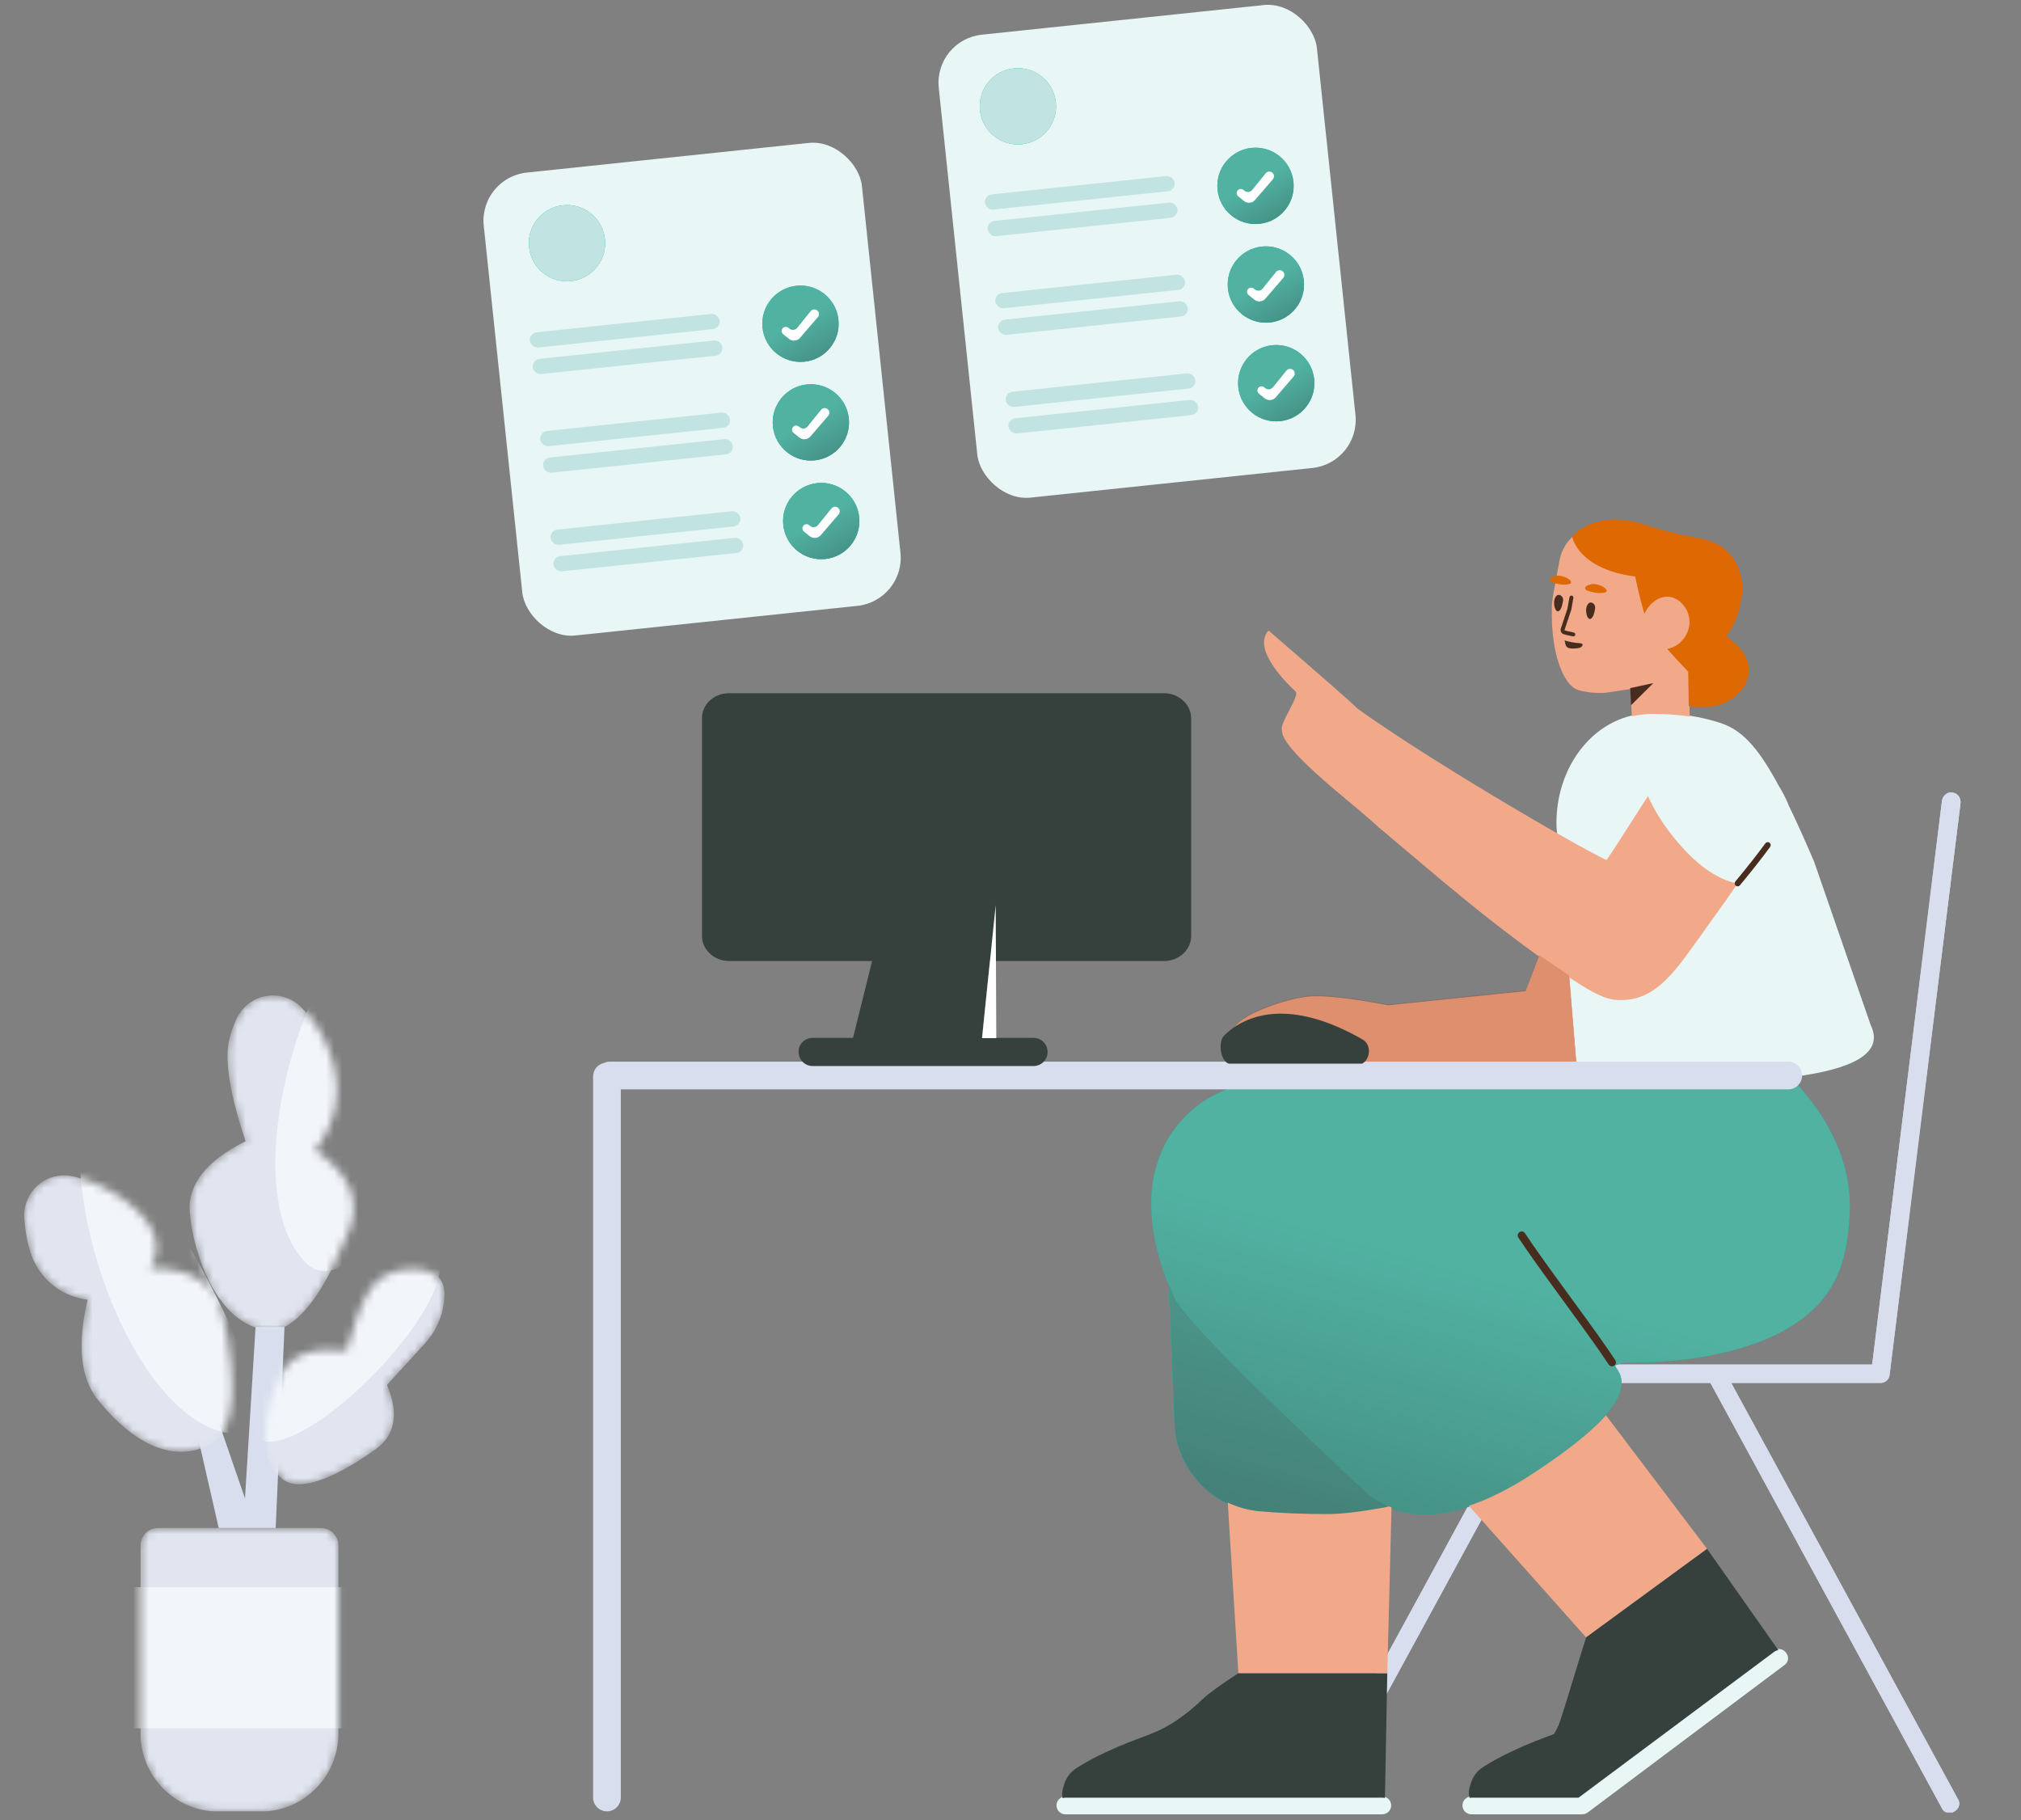 <svg width="251" height="226" viewBox="0 0 251 226" fill="none" xmlns="http://www.w3.org/2000/svg">
<rect x="0" y="0" width="251" height="226" fill="#808080" stroke="none"/>
<g clip-path="url(#clip0_848_10117)">
<path d="M35.334 164.782L34.24 189.737H27.162L23.765 174.871L26.188 173.774L30.428 186.065L31.739 164.782H35.334Z" fill="#D8DEED"/>
<mask id="mask0_848_10117" style="mask-type:alpha" maskUnits="userSpaceOnUse" x="3" y="123" width="53" height="102">
<path d="M19.633 189.737H39.854C41.057 189.737 42.032 190.718 42.032 191.928V215.247C42.032 220.606 37.714 224.95 32.388 224.95H27.099C21.773 224.95 17.455 220.606 17.455 215.247V191.928C17.455 190.718 18.43 189.737 19.633 189.737ZM3.018 151.363C2.974 150.833 3.015 150.3 3.139 149.783C3.781 147.094 6.468 145.438 9.141 146.084C11.561 146.669 13.762 147.713 15.744 149.218C19.291 151.91 20.273 154.658 18.692 157.461C23.846 157.461 26.852 159.431 27.709 163.373C29.392 171.117 29.392 177.639 26.154 179.339C20.608 182.25 15.316 177.812 12.115 173.774C9.981 171.082 9.57 166.956 10.881 161.398C8.195 161.013 6.129 159.701 4.682 157.461C3.791 156.082 3.237 154.05 3.018 151.363ZM54.156 158.332C55.151 158.996 55.434 160.376 55.006 162.472C54.676 164.087 53.916 165.582 52.806 166.795L48.064 171.977C49.577 175.563 49.09 178.238 46.605 180.002C41.721 183.47 37.192 185.404 35.061 183.656C31.412 180.662 33.14 173.878 35.005 170.454C36.248 168.171 38.926 167.257 43.037 167.712C43.942 164.2 44.96 161.609 46.091 159.939C47.788 157.433 52.071 156.941 54.156 158.332ZM29.384 126.49C29.623 125.976 29.948 125.507 30.343 125.103C32.272 123.132 35.423 123.107 37.382 125.048C39.061 126.711 40.3 128.713 41.1 131.055C42.544 135.282 41.897 139.21 39.16 142.839C43.433 145.74 44.83 149.064 43.35 152.814C40.441 160.182 36.816 165.588 33.187 165.176C26.97 164.469 23.977 155.682 23.568 150.533C23.296 147.101 25.605 144.16 30.496 141.709C28.958 137.153 28.212 133.54 28.258 130.869C28.281 129.51 28.656 128.05 29.384 126.49Z" fill="white"/>
</mask>
<g mask="url(#mask0_848_10117)">
<path d="M19.633 189.737H39.854C41.057 189.737 42.032 190.718 42.032 191.928V215.247C42.032 220.606 37.714 224.95 32.388 224.95H27.099C21.773 224.95 17.455 220.606 17.455 215.247V191.928C17.455 190.718 18.43 189.737 19.633 189.737ZM3.018 151.363C2.974 150.833 3.015 150.3 3.139 149.783C3.781 147.094 6.468 145.438 9.141 146.084C11.561 146.669 13.762 147.713 15.744 149.218C19.291 151.91 20.273 154.658 18.692 157.461C23.846 157.461 26.852 159.431 27.709 163.373C29.392 171.117 29.392 177.639 26.154 179.339C20.608 182.25 15.316 177.812 12.115 173.774C9.981 171.082 9.57 166.956 10.881 161.398C8.195 161.013 6.129 159.701 4.682 157.461C3.791 156.082 3.237 154.05 3.018 151.363ZM54.156 158.332C55.151 158.996 55.434 160.376 55.006 162.472C54.676 164.087 53.916 165.582 52.806 166.795L48.064 171.977C49.577 175.563 49.09 178.238 46.605 180.002C41.721 183.47 37.192 185.404 35.061 183.656C31.412 180.662 33.14 173.878 35.005 170.454C36.248 168.171 38.926 167.257 43.037 167.712C43.942 164.2 44.96 161.609 46.091 159.939C47.788 157.433 52.071 156.941 54.156 158.332ZM29.384 126.49C29.623 125.976 29.948 125.507 30.343 125.103C32.272 123.132 35.423 123.107 37.382 125.048C39.061 126.711 40.3 128.713 41.1 131.055C42.544 135.282 41.897 139.21 39.16 142.839C43.433 145.74 44.83 149.064 43.35 152.814C40.441 160.182 36.816 165.588 33.187 165.176C26.97 164.469 23.977 155.682 23.568 150.533C23.296 147.101 25.605 144.16 30.496 141.709C28.958 137.153 28.212 133.54 28.258 130.869C28.281 129.51 28.656 128.05 29.384 126.49Z" fill="#E1E5F0"/>
<path d="M31.002 177.257C30.404 177.98 29.37 178.227 27.805 177.864C14.067 174.673 3.643 138.458 14.213 130.87C16.558 129.187 12.918 139.159 15.471 142.53C21.63 150.662 30.206 165.492 31.486 173.156C32.819 170.419 35.793 167.724 37.948 164.783C42.93 157.985 47.994 150.876 53.176 154.055C61.382 159.089 33.838 186.095 31.002 177.257ZM52.622 109.986C65.602 109.642 47.388 166.967 37.772 156.592C28.157 146.218 39.643 110.33 52.622 109.986ZM15.744 197.092H43.588V214.621H15.744V197.092Z" fill="#F2F6FB"/>
</g>
</g>
<rect x="59.453" y="22.057" width="47.224" height="57.8" rx="6" transform="rotate(-6 59.453 22.057)" fill="#E8F6F5"/>
<rect x="65.715" y="41.361" width="23.69" height="1.895" rx="0.948" transform="rotate(-6 65.715 41.361)" fill="#C1E3E1"/>
<rect x="66.062" y="44.659" width="23.69" height="1.895" rx="0.948" transform="rotate(-6 66.062 44.659)" fill="#C1E3E1"/>
<circle cx="99.418" cy="40.2" r="4.738" transform="rotate(-6 99.418 40.2)" fill="#00B5A2"/>
<circle cx="99.418" cy="40.2" r="4.738" transform="rotate(-6 99.418 40.2)" fill="url(#paint0_linear_848_10117)"/>
<path d="M99.013 40.706C98.774 41.002 98.34 41.048 98.044 40.809L97.912 40.703C97.7 40.533 97.391 40.558 97.21 40.761C97.015 40.979 97.042 41.316 97.269 41.5L97.977 42.074C98.398 42.414 99.013 42.358 99.365 41.948L101.574 39.377C101.766 39.154 101.759 38.823 101.559 38.607C101.32 38.349 100.907 38.363 100.685 38.637L99.013 40.706Z" fill="white"/>
<rect x="67.004" y="53.612" width="23.69" height="1.895" rx="0.948" transform="rotate(-6 67.004 53.612)" fill="#C1E3E1"/>
<rect x="67.351" y="56.91" width="23.69" height="1.895" rx="0.948" transform="rotate(-6 67.351 56.91)" fill="#C1E3E1"/>
<circle cx="100.707" cy="52.452" r="4.738" transform="rotate(-6 100.707 52.452)" fill="#00B5A2"/>
<circle cx="100.707" cy="52.452" r="4.738" transform="rotate(-6 100.707 52.452)" fill="url(#paint1_linear_848_10117)"/>
<path d="M100.301 52.957C100.062 53.253 99.629 53.299 99.332 53.061L99.2 52.955C98.988 52.784 98.679 52.809 98.498 53.013C98.303 53.231 98.33 53.567 98.557 53.751L99.265 54.325C99.686 54.665 100.301 54.61 100.653 54.199L102.862 51.629C103.054 51.406 103.048 51.074 102.847 50.858C102.608 50.6 102.195 50.614 101.973 50.888L100.301 52.957Z" fill="white"/>
<rect x="68.29" y="65.863" width="23.69" height="1.895" rx="0.948" transform="rotate(-6 68.29 65.863)" fill="#C1E3E1"/>
<rect x="68.638" y="69.162" width="23.69" height="1.895" rx="0.948" transform="rotate(-6 68.638 69.162)" fill="#C1E3E1"/>
<circle cx="101.993" cy="64.703" r="4.738" transform="rotate(-6 101.993 64.703)" fill="#00B5A2"/>
<circle cx="101.993" cy="64.703" r="4.738" transform="rotate(-6 101.993 64.703)" fill="url(#paint2_linear_848_10117)"/>
<path d="M101.588 65.208C101.349 65.504 100.916 65.55 100.619 65.312L100.488 65.206C100.275 65.035 99.966 65.06 99.785 65.264C99.59 65.482 99.617 65.819 99.844 66.003L100.553 66.576C100.973 66.916 101.588 66.861 101.94 66.451L104.149 63.88C104.341 63.657 104.335 63.325 104.134 63.109C103.895 62.851 103.482 62.865 103.26 63.139L101.588 65.208Z" fill="white"/>
<circle cx="70.418" cy="30.2" r="4.738" transform="rotate(-6 70.418 30.2)" fill="#00B5A2"/>
<circle cx="70.418" cy="30.2" r="4.738" transform="rotate(-6 70.418 30.2)" fill="#C1E3E1"/>
<rect x="115.962" y="4.936" width="47.224" height="57.8" rx="6" transform="rotate(-6 115.962 4.936)" fill="#E8F6F5"/>
<rect x="122.225" y="24.24" width="23.69" height="1.895" rx="0.948" transform="rotate(-6 122.225 24.24)" fill="#C1E3E1"/>
<rect x="122.572" y="27.538" width="23.69" height="1.895" rx="0.948" transform="rotate(-6 122.572 27.538)" fill="#C1E3E1"/>
<circle cx="155.928" cy="23.08" r="4.738" transform="rotate(-6 155.928 23.08)" fill="#00B5A2"/>
<circle cx="155.928" cy="23.08" r="4.738" transform="rotate(-6 155.928 23.08)" fill="url(#paint3_linear_848_10117)"/>
<path d="M155.523 23.585C155.284 23.881 154.85 23.927 154.554 23.689L154.422 23.583C154.21 23.412 153.901 23.437 153.719 23.64C153.524 23.858 153.552 24.195 153.779 24.379L154.487 24.953C154.907 25.293 155.522 25.238 155.875 24.827L158.084 22.257C158.276 22.033 158.269 21.702 158.069 21.486C157.829 21.228 157.416 21.242 157.195 21.516L155.523 23.585Z" fill="white"/>
<rect x="123.514" y="36.491" width="23.69" height="1.895" rx="0.948" transform="rotate(-6 123.514 36.491)" fill="#C1E3E1"/>
<rect x="123.86" y="39.79" width="23.69" height="1.895" rx="0.948" transform="rotate(-6 123.86 39.79)" fill="#C1E3E1"/>
<circle cx="157.217" cy="35.331" r="4.738" transform="rotate(-6 157.217 35.331)" fill="#00B5A2"/>
<circle cx="157.217" cy="35.331" r="4.738" transform="rotate(-6 157.217 35.331)" fill="url(#paint4_linear_848_10117)"/>
<path d="M156.811 35.836C156.572 36.132 156.138 36.179 155.842 35.94L155.71 35.834C155.498 35.663 155.189 35.688 155.007 35.892C154.813 36.11 154.84 36.447 155.067 36.631L155.775 37.204C156.196 37.544 156.81 37.489 157.163 37.079L159.372 34.508C159.564 34.285 159.557 33.953 159.357 33.737C159.117 33.479 158.705 33.493 158.483 33.767L156.811 35.836Z" fill="white"/>
<rect x="124.8" y="48.742" width="23.69" height="1.895" rx="0.948" transform="rotate(-6 124.8 48.742)" fill="#C1E3E1"/>
<rect x="125.147" y="52.041" width="23.69" height="1.895" rx="0.948" transform="rotate(-6 125.147 52.041)" fill="#C1E3E1"/>
<circle cx="158.503" cy="47.582" r="4.738" transform="rotate(-6 158.503 47.582)" fill="#00B5A2"/>
<circle cx="158.503" cy="47.582" r="4.738" transform="rotate(-6 158.503 47.582)" fill="url(#paint5_linear_848_10117)"/>
<path d="M158.098 48.087C157.859 48.383 157.425 48.43 157.128 48.191L156.997 48.085C156.784 47.914 156.475 47.94 156.294 48.143C156.099 48.361 156.126 48.698 156.354 48.882L157.062 49.455C157.482 49.796 158.097 49.74 158.45 49.33L160.659 46.759C160.85 46.536 160.844 46.204 160.644 45.989C160.404 45.73 159.991 45.745 159.77 46.019L158.098 48.087Z" fill="white"/>
<circle cx="126.418" cy="13.2" r="4.738" transform="rotate(-6 126.418 13.2)" fill="#00B5A2"/>
<circle cx="126.418" cy="13.2" r="4.738" transform="rotate(-6 126.418 13.2)" fill="#C1E3E1"/>
<g clip-path="url(#clip1_848_10117)">
<path d="M234.685 170.598V170.644C234.685 171.234 234.169 171.726 233.578 171.726H215.008L221.551 183.729C226.224 192.288 230.873 200.823 235.522 209.382L243.22 223.5C243.49 223.992 243.269 224.631 242.753 224.926L242.654 224.976C242.138 225.271 241.474 225.098 241.228 224.631L212.426 171.726H193.242L164.44 224.631C164.194 225.098 163.53 225.246 163.014 224.976L162.915 224.926C162.399 224.631 162.178 223.992 162.448 223.5L170.147 209.382C174.82 200.823 179.468 192.288 184.117 183.729L190.66 171.726H166.039C165.424 171.726 164.932 171.234 164.932 170.644V170.521C164.932 169.931 165.449 169.439 166.039 169.439H182.764C193.66 169.439 204.58 169.439 215.501 169.439H232.514L234.587 152.665C236.013 141.252 237.415 129.815 238.842 118.378L241.179 99.489C241.252 98.825 241.818 98.333 242.433 98.407L242.556 98.431C243.146 98.505 243.564 99.12 243.49 99.735L234.71 170.472C234.703 170.515 234.695 170.557 234.685 170.598Z" fill="#D8DEED"/>
<path d="M234.685 170.598V170.644C234.685 171.234 234.169 171.726 233.578 171.726H215.008L221.551 183.729C226.224 192.288 230.873 200.823 235.522 209.382L243.22 223.5C243.49 223.992 243.269 224.631 242.753 224.926L242.654 224.976C242.138 225.271 241.474 225.099 241.228 224.631L212.426 171.726H193.242L164.44 224.631C164.194 225.099 163.53 225.246 163.014 224.976L162.915 224.926C162.399 224.631 162.178 223.992 162.448 223.5L170.147 209.382C174.82 200.823 179.468 192.288 184.117 183.729L190.66 171.726H166.039C165.424 171.726 164.932 171.234 164.932 170.644V170.521C164.932 169.931 165.449 169.439 166.039 169.439H182.764C193.66 169.439 204.58 169.439 215.501 169.439H232.514L234.587 152.665C236.013 141.252 237.415 129.815 238.842 118.378L241.178 99.489C241.252 98.825 241.818 98.333 242.433 98.407L242.556 98.431C243.146 98.505 243.564 99.12 243.49 99.735L234.71 170.472C234.703 170.515 234.695 170.557 234.685 170.598Z" fill="#D8DEED"/>
</g>
<g clip-path="url(#clip2_848_10117)">
<path d="M196.032 223.082L182.739 223.082C182.128 223.082 181.633 223.577 181.633 224.189C181.633 224.8 182.128 225.295 182.739 225.295L196.513 225.295C196.764 225.295 196.996 225.212 197.182 225.071L197.185 225.071L221.662 206.729C222.111 206.393 222.221 205.73 221.859 205.306L221.787 205.182C221.571 204.907 221.229 204.754 220.884 204.772C220.688 204.769 220.514 204.84 220.34 204.96L196.032 223.082ZM132.319 223.082C131.707 223.082 131.212 223.577 131.212 224.189C131.212 224.8 131.707 225.295 132.319 225.295L171.671 225.295C172.283 225.295 172.778 224.8 172.778 224.189C172.778 223.577 172.283 223.082 171.671 223.082L132.319 223.082Z" fill="#E8F6F5"/>
<path d="M131.969 223.29C132.085 223.249 132.209 223.227 132.339 223.227L171.692 223.227C171.8 223.227 171.904 223.243 172.003 223.271L172.295 207.77L153.799 207.77C151.526 209.256 150.048 210.329 149.364 210.989C148.338 211.98 147.24 212.895 146.045 213.686C143.158 215.579 141.658 215.553 137.268 217.617C136.078 218.162 134.936 218.781 133.817 219.475C132.697 220.169 132.315 220.949 131.999 222.125C131.947 222.32 131.943 222.517 131.915 222.689C131.911 222.953 131.931 223.145 131.969 223.29ZM220.866 204.918L212.005 192.318L197.004 203.298L196.536 204.766C194.709 210.769 193.719 213.933 193.566 214.258C193.381 214.639 193.191 214.99 192.992 215.332C191.645 215.853 190.118 216.359 187.778 217.478C186.588 218.023 185.445 218.643 184.326 219.337C183.207 220.03 182.824 220.811 182.509 221.986C182.456 222.182 182.453 222.379 182.425 222.551C182.421 222.802 182.459 223.037 182.523 223.253C182.599 223.236 182.678 223.227 182.76 223.227L196.052 223.227L220.36 205.105C220.523 204.993 220.685 204.924 220.866 204.918Z" fill="#36403D"/>
<path d="M172.469 187.193C177.241 189.173 183.2 187.789 190.348 183.04C203.047 174.603 201.857 171.484 200.75 169.885C200.75 169.86 200.552 169.568 200.552 169.543C200.946 169.543 200.497 169.223 203.301 169.199C206.105 169.174 221.207 168.854 226.987 160.516C229.292 157.19 229.471 153.507 229.643 151.859C230.282 145.448 227.831 139.388 222.287 133.679C182.148 133.714 162.046 133.716 161.981 133.683C161.882 133.634 154.211 133.433 149.25 136.915C144.492 140.255 140.255 147.333 145.157 159.682L145.875 176.777C146.118 182.565 150.608 187.279 156.377 187.805C158.95 188.039 161.772 188.156 164.843 188.156C166.512 188.156 168.825 187.886 171.782 187.345C172.014 187.303 172.243 187.252 172.469 187.193Z" fill="#00B5A2"/>
<path d="M172.469 187.193C177.241 189.173 183.2 187.789 190.348 183.04C203.047 174.603 201.857 171.484 200.75 169.885C200.75 169.86 200.552 169.568 200.552 169.543C200.946 169.543 200.497 169.223 203.301 169.199C206.105 169.174 221.207 168.854 226.987 160.516C229.292 157.19 229.471 153.507 229.643 151.859C230.282 145.448 227.831 139.388 222.287 133.679C182.148 133.714 162.046 133.716 161.981 133.683C161.882 133.634 154.211 133.433 149.25 136.915C144.492 140.255 140.255 147.333 145.157 159.682L145.875 176.777C146.118 182.565 150.608 187.279 156.377 187.805C158.95 188.039 161.772 188.156 164.843 188.156C166.512 188.156 168.825 187.886 171.782 187.345C172.014 187.303 172.243 187.252 172.469 187.193Z" fill="url(#paint6_linear_848_10117)"/>
<path opacity="0.177" d="M172.604 187.122C171.689 186.752 170.819 186.26 169.991 185.645C154.884 171.513 146.846 163.358 145.877 161.182C145.625 160.617 145.392 160.062 145.177 159.517L145.9 176.736C146.143 182.524 150.632 187.238 156.401 187.763C158.974 187.997 161.796 188.114 164.868 188.114C166.536 188.114 168.849 187.844 171.807 187.304C172.077 187.254 172.342 187.194 172.604 187.122H172.604Z" fill="#444444"/>
<path d="M189.397 153.137C190.61 154.973 191.888 156.756 194.991 161.001C198.105 165.26 199.387 167.049 200.612 168.903C200.762 169.129 200.7 169.435 200.473 169.584C200.247 169.734 199.941 169.672 199.792 169.445C198.578 167.61 197.3 165.826 194.197 161.582C191.083 157.322 189.801 155.533 188.576 153.68C188.426 153.453 188.488 153.148 188.715 152.998C188.942 152.848 189.247 152.91 189.397 153.137Z" fill="#482D1F"/>
<path d="M222.149 100.01C221.843 99.217 221.415 98.379 220.867 97.495C218.183 92.499 216.18 90.605 213.666 89.773C211.191 88.954 208.389 88.544 205.259 88.544C198.104 88.544 193.081 95.174 193.313 102.671L195.939 134.019C207.463 134.794 216.784 134.639 223.902 133.554C231.019 132.469 233.832 130.389 232.341 127.313L225.303 106.991C224.134 104.258 223.096 101.955 222.149 100.01L222.149 100.01Z" fill="#E8F6F5"/>
<path d="M199.456 175.746C197.84 177.571 195.054 179.913 190.421 182.954C187.57 184.825 184.907 186.168 182.434 186.982L196.977 203.312L212.004 192.318L199.456 175.746ZM172.823 187.175C172.725 187.137 172.627 187.099 172.529 187.059C172.302 187.118 172.072 187.168 171.839 187.21C168.882 187.744 166.569 188.011 164.9 188.011C161.826 188.011 159.003 187.895 156.428 187.664C155.024 187.537 153.696 187.163 152.486 186.585L153.798 207.77H172.294L172.823 187.175ZM209.683 79.571C210.557 78.888 211.174 77.727 210.996 76.406C210.836 75.132 210.013 73.708 208.891 73.327C207.749 72.939 206.181 73.754 206.29 73.174L207.586 67.011C207.651 66.622 207.411 66.239 207.028 66.15C206.16 65.975 205.306 65.955 204.445 65.529C204.349 65.507 204.259 65.46 204.163 65.438C203.371 65.154 198.955 63.504 195.724 66.241C195.447 66.455 195.178 66.746 194.903 67.061C194.254 67.795 193.841 68.71 193.668 69.679L192.869 74.013C192.817 74.456 192.742 74.893 192.738 75.346C192.57 80.886 194.072 85.095 196.052 85.703C196.286 85.783 197.574 86.105 199.178 86.046C199.333 86.032 199.197 86.076 201.398 85.726C201.809 85.667 202.18 85.61 202.515 85.555L202.66 88.951C203.447 88.774 204.275 88.67 205.138 88.645C206.796 88.645 208.367 88.752 209.852 88.967L209.683 79.571ZM194.923 121.384C195.032 121.458 195.143 121.531 195.253 121.605C198.136 123.519 199.542 124.088 200.758 124.166C205.97 124.507 208.373 120.07 212.46 114.446C213.773 112.639 214.887 111.06 215.801 109.71C215.797 109.71 215.793 109.711 215.789 109.711C213.168 109.199 210.517 107.278 207.836 103.947C206.486 102.27 205.431 100.574 204.67 98.858C201.431 103.925 199.717 106.574 199.528 106.806C194.903 104.576 176.964 94.039 168.58 87.978C168.142 87.491 164.461 84.262 157.538 78.291C155.607 80.489 159.263 84.333 160.945 85.913C161.347 86.57 158.818 89.994 159.221 90.651C158.964 92.911 167.44 99.344 170.125 101.748C170.951 102.483 171.44 102.932 172.611 103.899C178.974 109.257 184.422 113.977 191.128 118.763L189.468 123.069L172.39 124.834C167.727 123.942 164.44 123.579 162.53 123.743C159.262 124.024 151.028 126.995 153.717 128.908C155.511 130.183 159.434 131.798 165.486 133.753C183.685 134.103 193.837 134.203 195.94 134.053L194.923 121.384V121.384Z" fill="#F2A98A"/>
<path d="M204.229 76.215L204.555 75.615C204.555 75.615 205.006 74.884 205.895 74.388C205.975 74.349 206.538 74.056 207.203 74.1C208.385 74.166 209.473 75.263 209.744 76.518C210.056 77.829 209.485 79.065 208.635 79.815C208.102 80.285 207.508 80.492 207.058 80.589C207.766 81.38 208.635 82.32 209.666 83.408L209.74 87.658C212.236 88.094 214.232 87.635 215.726 86.282C218.151 84.086 217.15 81.509 215.857 80.244C215.561 79.955 215.049 79.495 214.416 78.966C214.886 78.331 215.336 77.565 215.685 76.656C215.991 75.767 217.112 72.77 215.66 69.986C215.158 68.987 214.462 68.397 214.165 68.152C212.53 66.815 211.005 66.968 207.379 66.055C206.618 65.854 205.497 65.57 204.188 65.116C204.087 65.118 203.996 65.072 203.901 65.05C203.108 64.766 198.772 63.538 195.712 66.188C195.7 66.236 195.234 66.507 195.241 66.585C195.241 66.585 195.855 70.654 203.086 71.591C203.086 71.591 203.605 74.224 204.229 76.215ZM192.696 72.272C193.138 72.442 193.892 72.677 194.617 72.58C195.747 72.468 194.787 71.661 193.791 71.499C193.305 71.421 192.893 71.585 192.635 71.731C192.431 71.864 192.466 72.173 192.696 72.272ZM197.063 73.306C197.528 73.481 198.283 73.717 199.032 73.624C200.157 73.537 199.202 72.705 198.205 72.543C197.695 72.46 197.283 72.624 197.026 72.77C196.797 72.898 196.832 73.207 197.063 73.306Z" fill="#DE6903"/>
<path d="M202.567 87.574L205.343 84.822L202.466 85.446L202.567 87.574Z" fill="#482D1F"/>
<path d="M194.132 74.551C194.166 74.254 193.99 73.973 193.706 73.892C193.517 73.837 193.325 73.884 193.159 74.195C192.776 74.904 193.198 76.202 193.627 75.865C193.945 75.649 194.064 74.966 194.132 74.551ZM198.109 75.499C198.143 75.201 197.968 74.921 197.684 74.84C197.495 74.785 197.302 74.832 197.136 75.143C196.754 75.852 197.175 77.15 197.604 76.812C197.922 76.597 198.065 75.921 198.109 75.499Z" fill="#482D1F"/>
<path d="M195.766 80.513C195.945 80.501 196.385 80.443 196.513 80.194C196.523 80.146 196.563 80.079 196.549 80.026C196.483 79.861 196.155 79.867 195.712 79.823C194.927 79.731 194.317 79.526 194.317 79.526C194.317 79.526 194.407 80.048 194.501 80.194C194.66 80.63 195.486 80.529 195.766 80.513Z" fill="#482D1F"/>
<path d="M194.67 75.592L194.679 75.557L194.673 75.574L194.67 75.592ZM193.843 78.07L193.836 78.096C193.78 78.359 193.908 78.641 194.161 78.74C194.208 78.755 194.234 78.763 194.261 78.77C194.511 78.841 194.694 78.882 195.349 79.021C195.482 79.05 195.613 78.965 195.641 78.832C195.669 78.699 195.584 78.569 195.451 78.54C194.807 78.403 194.63 78.363 194.394 78.297C194.369 78.29 194.345 78.283 194.32 78.275C194.325 78.276 194.311 78.244 194.315 78.208L195.146 75.712L195.154 75.677L195.408 74.248C195.432 74.114 195.343 73.987 195.209 73.963C195.075 73.939 194.947 74.028 194.924 74.162L194.673 75.574L193.843 78.07Z" fill="#482D1F"/>
<path opacity="0.2" d="M194.874 121.131C193.583 120.277 192.345 119.428 191.147 118.582L189.467 122.969L172.389 124.733C167.728 123.843 164.441 123.48 162.529 123.642C159.257 123.921 151.024 126.915 153.716 128.807C155.511 130.068 159.452 131.687 165.539 133.663C185.845 134.08 195.979 134.167 195.939 133.924C195.937 133.908 195.934 133.877 195.932 133.831C195.923 133.831 195.914 133.83 195.906 133.829L194.874 121.131Z" fill="#8C2A00"/>
<path d="M215.526 109.458C217.021 107.654 218.262 106.076 219.248 104.724C219.368 104.559 219.599 104.523 219.764 104.643C219.929 104.763 219.965 104.994 219.845 105.158C218.849 106.524 217.599 108.114 216.094 109.929C215.964 110.086 215.731 110.107 215.574 109.977C215.418 109.847 215.396 109.615 215.526 109.458Z" fill="#482D1F"/>
</g>
<g clip-path="url(#clip3_848_10117)">
<path d="M77.102 135.275V223.205C77.102 224.155 76.331 224.926 75.38 224.926C74.429 224.926 73.658 224.155 73.658 223.205L73.658 133.677C73.658 132.848 74.243 132.156 75.023 131.992C75.244 131.889 75.49 131.832 75.749 131.832H222.092C223.043 131.832 223.814 132.603 223.814 133.554C223.814 134.505 223.043 135.275 222.092 135.275H77.102Z" fill="#D8DEED"/>
</g>
<g clip-path="url(#clip4_848_10117)">
<path d="M105.945 128.881L108.311 119.338H90.555C88.711 119.338 87.185 117.936 87.185 116.239V89.208C87.161 87.486 88.661 86.084 90.531 86.084H144.567C146.412 86.084 147.937 87.486 147.937 89.183V116.239C147.937 117.936 146.412 119.338 144.567 119.338H122.929L121.953 128.881H128.359C129.343 128.881 130.105 129.668 130.105 130.627C130.105 131.611 129.318 132.374 128.359 132.374H100.935C99.951 132.374 99.189 131.587 99.189 130.627C99.139 129.668 99.951 128.881 100.935 128.881H105.945Z" fill="#36403D"/>
<path fill-rule="evenodd" clip-rule="evenodd" d="M123.662 112.382L123.735 128.906H121.972L123.662 112.382Z" fill="white"/>
</g>
<g clip-path="url(#clip5_848_10117)">
<path d="M152.051 128.568C154.726 125.954 160.187 123.905 169.211 129.069C170.588 129.83 170.086 132.225 168.56 132.221L152.837 132.115C151.656 132.123 151.159 129.447 152.051 128.568Z" fill="#36403D"/>
</g>
<defs>
<linearGradient id="paint0_linear_848_10117" x1="99.8" y1="39.673" x2="102.215" y2="45.048" gradientUnits="userSpaceOnUse">
<stop stop-color="#51B2A2"/>
<stop offset="1" stop-color="#448E83"/>
</linearGradient>
<linearGradient id="paint1_linear_848_10117" x1="101.088" y1="51.924" x2="103.504" y2="57.299" gradientUnits="userSpaceOnUse">
<stop stop-color="#51B2A2"/>
<stop offset="1" stop-color="#448E83"/>
</linearGradient>
<linearGradient id="paint2_linear_848_10117" x1="102.375" y1="64.175" x2="104.791" y2="69.55" gradientUnits="userSpaceOnUse">
<stop stop-color="#51B2A2"/>
<stop offset="1" stop-color="#448E83"/>
</linearGradient>
<linearGradient id="paint3_linear_848_10117" x1="156.309" y1="22.552" x2="158.725" y2="27.927" gradientUnits="userSpaceOnUse">
<stop stop-color="#51B2A2"/>
<stop offset="1" stop-color="#448E83"/>
</linearGradient>
<linearGradient id="paint4_linear_848_10117" x1="157.598" y1="34.804" x2="160.014" y2="40.178" gradientUnits="userSpaceOnUse">
<stop stop-color="#51B2A2"/>
<stop offset="1" stop-color="#448E83"/>
</linearGradient>
<linearGradient id="paint5_linear_848_10117" x1="158.885" y1="47.055" x2="161.3" y2="52.43" gradientUnits="userSpaceOnUse">
<stop stop-color="#51B2A2"/>
<stop offset="1" stop-color="#448E83"/>
</linearGradient>
<linearGradient id="paint6_linear_848_10117" x1="182.866" y1="157.878" x2="173.153" y2="192.288" gradientUnits="userSpaceOnUse">
<stop stop-color="#51B2A2"/>
<stop offset="1" stop-color="#448E83"/>
</linearGradient>
<clipPath id="clip0_848_10117">
<rect width="58.487" height="102.352" fill="white" transform="translate(0.5 122.598)"/>
</clipPath>
<clipPath id="clip1_848_10117">
<rect width="81.411" height="126.667" fill="white" transform="translate(162.202 98.382)"/>
</clipPath>
<clipPath id="clip2_848_10117">
<rect width="128.389" height="185.942" fill="white" transform="translate(122.111 39.353)"/>
</clipPath>
<clipPath id="clip3_848_10117">
<rect width="150.279" height="93.217" fill="white" transform="translate(73.658 131.832)"/>
</clipPath>
<clipPath id="clip4_848_10117">
<rect width="87.068" height="65.424" fill="white" transform="translate(74.15 67.146)"/>
</clipPath>
<clipPath id="clip5_848_10117">
<rect width="25.333" height="20.414" fill="white" transform="translate(148.183 111.664)"/>
</clipPath>
</defs>
</svg>
